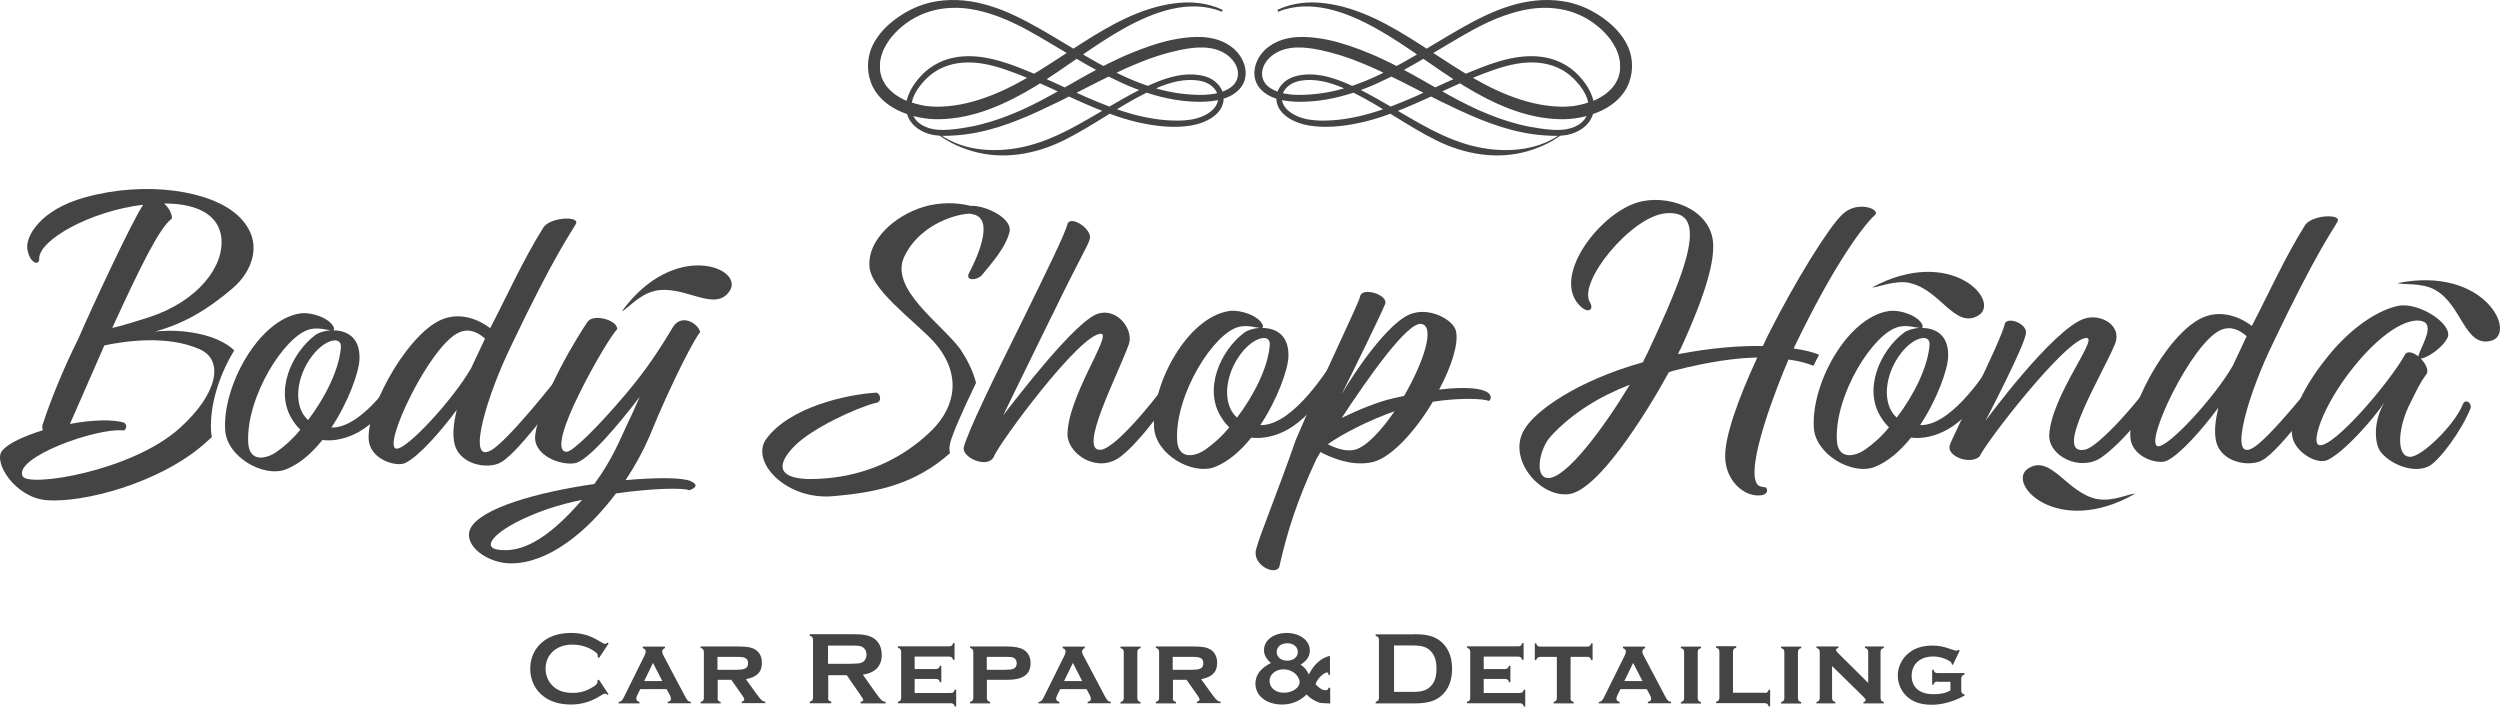 <svg width="184" height="52" viewBox="0 0 184 52" fill="none" xmlns="http://www.w3.org/2000/svg">
<path d="M44.806 51.078L44.714 51.143C44.639 51.078 44.593 51.051 44.528 51.051C44.473 51.051 44.324 51.115 44.157 51.226C43.509 51.641 42.795 51.853 42.026 51.853C41.22 51.853 40.553 51.66 40.043 51.281C39.395 50.811 39.024 50.063 39.024 49.215C39.024 48.366 39.395 47.628 40.043 47.157C40.562 46.779 41.22 46.585 42.035 46.585C42.805 46.585 43.407 46.76 44.111 47.185C44.361 47.342 44.473 47.388 44.547 47.388C44.593 47.388 44.621 47.369 44.704 47.295L44.797 47.36L44.093 48.421L43.991 48.356V48.255C43.991 48.163 43.972 48.107 43.88 48.043C43.444 47.664 42.795 47.443 42.11 47.443C40.961 47.443 40.154 48.172 40.154 49.224C40.154 49.74 40.377 50.229 40.766 50.562C41.118 50.857 41.563 50.995 42.156 50.995C42.666 50.995 43.092 50.885 43.546 50.617C43.861 50.442 43.972 50.331 43.972 50.193V50.082L44.074 50.017L44.778 51.078H44.806Z" fill="#444444"/>
<path d="M47.124 50.718L46.902 51.17C46.846 51.28 46.828 51.364 46.828 51.428C46.828 51.539 46.911 51.622 47.069 51.668V51.769H45.53V51.668C45.716 51.64 45.79 51.566 45.91 51.327L47.439 48.245C47.495 48.134 47.523 48.023 47.523 47.941C47.523 47.83 47.467 47.765 47.309 47.701V47.59H48.94V47.701C48.801 47.747 48.736 47.839 48.736 47.95C48.736 48.023 48.764 48.134 48.829 48.245L50.414 51.243C50.59 51.576 50.645 51.622 50.849 51.659V51.76H49.144V51.659C49.302 51.631 49.385 51.548 49.385 51.428C49.385 51.364 49.339 51.225 49.292 51.142L49.061 50.718H47.133H47.124ZM48.06 48.789L47.411 50.127H48.746L48.06 48.789Z" fill="#444444"/>
<path d="M52.805 51.382C52.823 51.557 52.87 51.612 53.046 51.668V51.769H51.563V51.659C51.739 51.612 51.785 51.557 51.804 51.382V47.968C51.785 47.793 51.739 47.747 51.563 47.682V47.581H54.306C55.019 47.581 55.334 47.645 55.622 47.83C55.909 48.014 56.076 48.365 56.076 48.78C56.076 49.463 55.724 49.823 54.899 49.989L55.696 51.096C56.02 51.529 56.122 51.631 56.335 51.649V51.751H54.584V51.649C54.723 51.612 54.778 51.557 54.778 51.483C54.778 51.419 54.741 51.345 54.667 51.234L53.824 50.035H52.823V51.373L52.805 51.382ZM54.315 49.288C54.862 49.288 55.056 49.158 55.056 48.817C55.056 48.475 54.871 48.346 54.315 48.346H52.805V49.297H54.315V49.288Z" fill="#444444"/>
<path d="M60.94 51.373C60.959 51.54 61.005 51.595 61.181 51.641V51.761H59.597V51.641C59.773 51.595 59.819 51.54 59.838 51.373V47.065C59.819 46.899 59.773 46.843 59.597 46.797V46.677H62.784C63.563 46.677 63.97 46.76 64.313 46.982C64.684 47.222 64.897 47.664 64.897 48.19C64.897 49.021 64.434 49.51 63.507 49.657L64.499 51.06C64.869 51.567 64.943 51.632 65.184 51.65V51.77H63.34V51.65C63.461 51.632 63.535 51.586 63.535 51.521C63.535 51.466 63.507 51.41 63.35 51.189L62.321 49.694H60.959V51.383L60.94 51.373ZM62.664 48.846C63.173 48.846 63.312 48.827 63.489 48.735C63.665 48.633 63.776 48.43 63.776 48.181C63.776 47.932 63.665 47.729 63.489 47.628C63.312 47.526 63.183 47.517 62.664 47.517H60.94V48.855H62.664V48.846Z" fill="#444444"/>
<path d="M67.326 51.003H69.986C70.162 50.985 70.217 50.939 70.273 50.763H70.375V52H70.273C70.217 51.824 70.162 51.778 69.986 51.76H66.085V51.658C66.26 51.603 66.307 51.548 66.325 51.372V47.959C66.307 47.783 66.26 47.737 66.085 47.672V47.571H69.865C70.032 47.571 70.097 47.506 70.152 47.331H70.254V48.567H70.152C70.097 48.383 70.041 48.337 69.865 48.328H67.317V49.241H68.892C69.068 49.222 69.124 49.176 69.18 49.001H69.281V50.21H69.18C69.124 50.025 69.068 49.979 68.892 49.97H67.317V50.994L67.326 51.003Z" fill="#444444"/>
<path d="M72.635 51.382C72.654 51.557 72.7 51.612 72.876 51.668V51.769H71.394V51.659C71.57 51.612 71.616 51.557 71.635 51.382V47.968C71.616 47.793 71.57 47.747 71.394 47.682V47.581H74.118C74.674 47.581 75.063 47.654 75.341 47.821C75.665 48.005 75.851 48.374 75.851 48.808C75.851 49.638 75.295 50.035 74.118 50.035H72.635V51.373V51.382ZM74.062 49.288C74.368 49.288 74.479 49.269 74.609 49.214C74.748 49.149 74.831 49.001 74.831 48.817C74.831 48.632 74.748 48.485 74.609 48.42C74.489 48.356 74.377 48.346 74.062 48.346H72.626V49.297H74.062V49.288Z" fill="#444444"/>
<path d="M78.029 50.718L77.806 51.17C77.751 51.28 77.732 51.364 77.732 51.428C77.732 51.539 77.816 51.622 77.973 51.668V51.769H76.435V51.668C76.62 51.64 76.695 51.566 76.815 51.327L78.344 48.245C78.4 48.134 78.427 48.023 78.427 47.941C78.427 47.83 78.372 47.765 78.214 47.701V47.59H79.845V47.701C79.706 47.747 79.641 47.839 79.641 47.95C79.641 48.023 79.669 48.134 79.734 48.245L81.319 51.243C81.495 51.576 81.55 51.622 81.754 51.659V51.76H80.049V51.659C80.207 51.631 80.29 51.548 80.29 51.428C80.29 51.364 80.244 51.225 80.197 51.142L79.966 50.718H78.038H78.029ZM78.965 48.789L78.316 50.127H79.65L78.965 48.789Z" fill="#444444"/>
<path d="M83.949 47.59V47.701C83.773 47.747 83.727 47.802 83.709 47.977V51.391C83.727 51.566 83.773 51.622 83.949 51.677V51.779H82.467V51.677C82.643 51.622 82.689 51.566 82.708 51.391V47.977C82.689 47.802 82.652 47.756 82.467 47.701V47.59H83.949Z" fill="#444444"/>
<path d="M86.311 51.382C86.33 51.557 86.376 51.612 86.552 51.668V51.769H85.069V51.659C85.245 51.612 85.292 51.557 85.31 51.382V47.968C85.292 47.793 85.245 47.747 85.069 47.682V47.581H87.812C88.526 47.581 88.841 47.645 89.128 47.83C89.415 48.014 89.582 48.365 89.582 48.78C89.582 49.463 89.23 49.823 88.405 49.989L89.202 51.096C89.526 51.529 89.628 51.631 89.842 51.649V51.751H88.09V51.649C88.229 51.612 88.285 51.557 88.285 51.483C88.285 51.419 88.248 51.345 88.174 51.234L87.33 50.035H86.33V51.373L86.311 51.382ZM87.822 49.288C88.368 49.288 88.563 49.158 88.563 48.817C88.563 48.475 88.377 48.346 87.822 48.346H86.311V49.297H87.822V49.288Z" fill="#444444"/>
<path d="M97.903 49.676H97.783C97.764 49.537 97.746 49.491 97.671 49.491C97.56 49.491 97.301 49.657 97.134 49.842C96.977 50.017 96.893 50.165 96.828 50.368C97.143 50.691 97.338 50.801 97.579 50.801C97.69 50.801 97.755 50.746 97.783 50.617H97.903V51.789C97.838 51.77 97.792 51.77 97.783 51.77L97.245 51.743C96.912 51.687 96.43 51.41 96.17 51.115C95.661 51.604 95.058 51.853 94.363 51.853C93.214 51.853 92.399 51.217 92.399 50.312C92.399 49.676 92.779 49.178 93.539 48.799C93.196 48.495 93.029 48.2 93.029 47.84C93.029 47.12 93.752 46.585 94.697 46.585C95.642 46.585 96.402 47.12 96.402 47.858C96.402 48.301 96.235 48.569 95.726 48.928C96.013 49.104 96.17 49.307 96.328 49.639C96.745 48.855 97.218 48.44 97.885 48.264V49.676H97.903ZM93.437 50.109C93.437 50.617 93.872 50.986 94.493 50.986C95.114 50.986 95.651 50.626 95.651 50.193C95.651 49.989 95.494 49.713 95.29 49.547C95.058 49.362 94.771 49.261 94.465 49.261C93.891 49.261 93.437 49.639 93.437 50.109ZM93.965 47.987C93.965 48.366 94.289 48.624 94.743 48.624C95.197 48.624 95.522 48.356 95.522 47.987C95.522 47.618 95.207 47.342 94.743 47.342C94.28 47.342 93.965 47.609 93.965 47.978V47.987Z" fill="#444444"/>
<path d="M104.094 46.677C105.049 46.677 105.595 46.834 106.059 47.222C106.596 47.674 106.874 48.356 106.874 49.224C106.874 50.091 106.596 50.783 106.059 51.226C105.605 51.613 105.039 51.77 104.094 51.77H101.25V51.65C101.426 51.604 101.472 51.549 101.49 51.383V47.074C101.472 46.908 101.426 46.853 101.25 46.806V46.687H104.094V46.677ZM104.002 50.921C104.678 50.921 105.049 50.792 105.336 50.469C105.605 50.174 105.725 49.787 105.725 49.215C105.725 48.642 105.605 48.264 105.336 47.96C105.049 47.628 104.678 47.508 104.002 47.508H102.602V50.921H104.002Z" fill="#444444"/>
<path d="M109.21 51.003H111.869C112.046 50.985 112.101 50.939 112.157 50.763H112.259V52H112.157C112.101 51.824 112.046 51.778 111.869 51.76H107.968V51.658C108.144 51.603 108.191 51.548 108.209 51.372V47.959C108.191 47.783 108.144 47.737 107.968 47.672V47.571H111.749C111.916 47.571 111.981 47.506 112.036 47.331H112.138V48.567H112.036C111.981 48.383 111.925 48.337 111.749 48.328H109.201V49.241H110.776C110.952 49.222 111.008 49.176 111.063 49.001H111.165V50.21H111.063C111.008 50.025 110.952 49.979 110.776 49.97H109.201V50.994L109.21 51.003Z" fill="#444444"/>
<path d="M115.584 51.382C115.603 51.557 115.649 51.612 115.825 51.668V51.769H114.343V51.668C114.519 51.612 114.565 51.557 114.584 51.382V48.346H113.351C113.175 48.364 113.119 48.411 113.064 48.586H112.962V47.35H113.064C113.11 47.525 113.175 47.58 113.351 47.59H116.826C116.993 47.59 117.067 47.525 117.113 47.35H117.215V48.586H117.113C117.058 48.401 117.002 48.355 116.826 48.346H115.594V51.382H115.584Z" fill="#444444"/>
<path d="M119.264 50.718L119.041 51.17C118.986 51.28 118.967 51.364 118.967 51.428C118.967 51.539 119.051 51.622 119.208 51.668V51.769H117.67V51.668C117.855 51.64 117.929 51.566 118.05 51.327L119.579 48.245C119.634 48.134 119.662 48.023 119.662 47.941C119.662 47.83 119.607 47.765 119.449 47.701V47.59H121.08V47.701C120.941 47.747 120.876 47.839 120.876 47.95C120.876 48.023 120.904 48.134 120.969 48.245L122.553 51.243C122.729 51.576 122.785 51.622 122.989 51.659V51.76H121.284V51.659C121.441 51.631 121.525 51.548 121.525 51.428C121.525 51.364 121.478 51.225 121.432 51.142L121.2 50.718H119.273H119.264ZM120.2 48.789L119.551 50.127H120.885L120.2 48.789Z" fill="#444444"/>
<path d="M125.194 47.59V47.701C125.018 47.747 124.971 47.802 124.953 47.977V51.391C124.971 51.566 125.018 51.622 125.194 51.677V51.779H123.711V51.677C123.887 51.622 123.933 51.566 123.952 51.391V47.977C123.933 47.802 123.896 47.756 123.711 47.701V47.59H125.194Z" fill="#444444"/>
<path d="M129.892 51.004C130.068 50.986 130.124 50.939 130.18 50.764H130.281V51.991H130.18C130.124 51.816 130.068 51.77 129.892 51.751H126.306V51.65C126.482 51.594 126.529 51.539 126.547 51.364V47.95C126.529 47.775 126.482 47.729 126.306 47.673V47.562H127.789V47.673C127.613 47.719 127.566 47.775 127.548 47.95V50.986H129.892V51.004Z" fill="#444444"/>
<path d="M132.569 47.59V47.701C132.393 47.747 132.346 47.802 132.328 47.977V51.391C132.346 51.566 132.393 51.622 132.569 51.677V51.779H131.086V51.677C131.262 51.622 131.308 51.566 131.327 51.391V47.977C131.308 47.802 131.271 47.756 131.086 47.701V47.59H132.569Z" fill="#444444"/>
<path d="M134.84 51.382C134.859 51.557 134.905 51.612 135.081 51.668V51.769H133.691V51.668C133.867 51.612 133.914 51.557 133.932 51.382V47.968C133.914 47.793 133.877 47.747 133.691 47.691V47.581H135.304V47.691C135.193 47.71 135.137 47.756 135.137 47.839C135.137 47.904 135.174 47.959 135.257 48.042L137.5 50.266V47.968C137.481 47.793 137.435 47.737 137.259 47.691V47.581H138.649V47.691C138.473 47.737 138.427 47.793 138.408 47.968V51.382C138.427 51.557 138.473 51.612 138.649 51.668V51.769H137.148V51.668C137.259 51.649 137.315 51.603 137.315 51.529C137.315 51.456 137.278 51.419 137.064 51.197L134.84 49.02V51.382Z" fill="#444444"/>
<path d="M142.596 50.154C142.42 50.172 142.365 50.218 142.309 50.394H142.207V49.296H142.309C142.355 49.471 142.429 49.536 142.596 49.536H144.588V49.647C144.412 49.702 144.366 49.757 144.348 49.951V50.827C144.366 51.003 144.412 51.067 144.588 51.114V51.197C143.801 51.63 142.958 51.87 142.179 51.87C141.484 51.87 140.919 51.713 140.493 51.381C139.983 50.993 139.677 50.375 139.677 49.72C139.677 49.065 140.002 48.41 140.558 48.004C140.993 47.672 141.558 47.515 142.235 47.515C142.698 47.515 143.032 47.58 143.625 47.792C143.835 47.86 143.958 47.893 143.995 47.893C143.995 47.893 144.079 47.875 144.144 47.829L144.236 47.875L143.736 48.936L143.643 48.89V48.871C143.643 48.779 143.606 48.733 143.504 48.668C143.161 48.447 142.717 48.318 142.272 48.318C141.317 48.318 140.697 48.881 140.697 49.739C140.697 50.597 141.299 51.095 142.309 51.095C142.819 51.095 143.208 51.012 143.551 50.818V50.182H142.596V50.154Z" fill="#444444"/>
<path d="M94.068 0.867C96.468 -0.12 99.146 0.904 101.268 2.085C103.52 3.34 105.531 4.964 107.736 6.311C109.886 7.621 112.296 8.737 114.862 8.774C115.817 8.793 116.78 8.608 117.652 8.239C118.504 7.879 119.301 7.28 119.736 6.449C120.218 5.508 120.246 4.392 119.82 3.432C119.403 2.5 118.625 1.744 117.791 1.19C116.957 0.627 115.984 0.221 114.983 0.083C113.695 -0.111 112.379 0.046 111.137 0.434C109.868 0.821 108.691 1.43 107.542 2.076C106.356 2.749 105.207 3.469 104.03 4.161C101.75 5.49 99.295 6.717 96.617 6.938C95.588 7.021 94.337 7.058 93.448 6.449C93.068 6.191 92.845 5.767 92.892 5.296C92.947 4.789 93.281 4.336 93.689 4.041C94.698 3.312 95.996 3.441 97.163 3.681C98.22 3.903 99.248 4.235 100.249 4.65C100.351 4.687 100.416 4.724 100.555 4.779C100.685 4.835 100.814 4.89 100.944 4.945C101.194 5.056 101.445 5.167 101.685 5.287C102.167 5.517 102.64 5.748 103.122 5.988C104.085 6.477 105.049 6.975 106.022 7.455C107.959 8.396 109.923 9.319 112.045 9.743C112.583 9.854 113.13 9.928 113.685 9.965C114.223 10.002 114.77 10.029 115.298 9.937C116.123 9.789 116.929 9.3 117.216 8.479C117.54 7.529 117.031 6.551 116.438 5.831C115.78 5.028 114.881 4.466 113.862 4.253C112.842 4.032 111.777 4.143 110.785 4.392C109.627 4.687 108.515 5.158 107.421 5.628C105.197 6.597 103.038 7.732 100.694 8.387C99.563 8.701 98.387 8.894 97.21 8.876C96.635 8.867 96.042 8.793 95.505 8.562C95.004 8.35 94.485 7.981 94.365 7.418C94.254 6.892 94.624 6.412 95.069 6.163C95.505 5.923 96.033 5.877 96.515 5.886C97.599 5.923 98.646 6.348 99.61 6.818C101.704 7.852 103.585 9.273 105.679 10.315C107.773 11.358 110.192 11.791 112.462 11.118C113.491 10.813 114.427 10.361 115.242 9.669C115.279 9.632 115.224 9.577 115.187 9.614C113.435 11.09 110.952 11.284 108.784 10.832C106.319 10.315 104.224 8.922 102.075 7.686C101.167 7.16 100.258 6.634 99.295 6.219C98.322 5.785 97.247 5.425 96.163 5.481C95.662 5.508 95.125 5.619 94.698 5.905C94.263 6.209 93.929 6.689 93.939 7.234C93.957 8.461 95.329 9.079 96.376 9.245C97.553 9.429 98.776 9.31 99.934 9.07C101.111 8.83 102.241 8.433 103.353 7.972C105.614 7.04 107.773 5.868 110.09 5.093C111.082 4.761 112.11 4.53 113.157 4.613C114.149 4.687 115.085 5.065 115.798 5.767C116.438 6.394 117.123 7.344 116.864 8.295C116.641 9.107 115.789 9.485 115.001 9.549C114.464 9.596 113.899 9.531 113.361 9.457C112.833 9.383 112.305 9.282 111.795 9.153C110.767 8.894 109.775 8.525 108.802 8.092C106.838 7.206 105.021 6.034 103.112 5.028C102.64 4.779 102.167 4.539 101.685 4.318C101.398 4.18 101.12 4.06 100.87 3.958C100.62 3.857 100.37 3.755 100.11 3.654C99.091 3.266 98.016 2.934 96.932 2.796C95.634 2.62 94.281 2.685 93.234 3.552C92.363 4.281 91.937 5.637 92.771 6.551C93.475 7.326 94.652 7.483 95.644 7.492C96.969 7.501 98.275 7.252 99.536 6.846C102.112 6.006 104.41 4.53 106.726 3.165C107.866 2.491 109.024 1.808 110.266 1.319C111.443 0.858 112.731 0.517 114.001 0.581C115.066 0.627 116.067 0.913 116.975 1.485C117.392 1.753 117.763 2.048 118.106 2.408C118.189 2.491 118.263 2.574 118.337 2.666C118.421 2.768 118.486 2.842 118.541 2.925C118.68 3.119 118.801 3.322 118.912 3.534C118.93 3.561 118.94 3.598 118.958 3.626C118.958 3.635 118.995 3.718 118.977 3.663C118.967 3.635 119.014 3.755 119.023 3.783C119.069 3.894 119.106 4.014 119.143 4.133C119.171 4.244 119.199 4.355 119.218 4.475C119.218 4.503 119.218 4.53 119.227 4.558C119.227 4.466 119.227 4.539 119.227 4.558C119.227 4.622 119.236 4.696 119.236 4.761C119.236 4.872 119.236 4.982 119.236 5.093C119.236 5.111 119.208 5.278 119.236 5.176C119.227 5.241 119.208 5.314 119.199 5.379C119.171 5.481 119.143 5.582 119.116 5.684C119.116 5.711 119.097 5.73 119.088 5.757C119.088 5.757 119.041 5.877 119.069 5.813C119.097 5.757 119.069 5.831 119.051 5.84C119.041 5.868 119.023 5.896 119.014 5.923C118.967 6.016 118.912 6.108 118.856 6.2C118.828 6.246 118.801 6.283 118.773 6.32C118.754 6.348 118.736 6.366 118.717 6.394C118.745 6.366 118.754 6.339 118.717 6.394C118.578 6.56 118.421 6.717 118.245 6.855C118.226 6.874 118.208 6.883 118.189 6.901C118.198 6.892 118.263 6.846 118.189 6.901C118.143 6.929 118.106 6.957 118.059 6.994C117.967 7.058 117.865 7.123 117.763 7.178C117.67 7.234 117.577 7.28 117.485 7.326C117.438 7.344 117.392 7.372 117.346 7.39C117.318 7.4 117.299 7.409 117.272 7.418C117.374 7.372 117.262 7.418 117.235 7.427C116.808 7.593 116.363 7.713 115.919 7.787C115.863 7.796 115.798 7.806 115.743 7.815C115.845 7.796 115.706 7.815 115.678 7.815C115.567 7.824 115.446 7.833 115.335 7.843C115.113 7.852 114.89 7.861 114.668 7.843C113.445 7.796 112.24 7.483 111.072 7.031C108.709 6.117 106.624 4.613 104.502 3.257C102.371 1.891 100.064 0.554 97.516 0.24C96.348 0.092 95.143 0.203 94.068 0.701C93.985 0.738 94.041 0.895 94.133 0.858L94.068 0.867Z" fill="#444444"/>
<path d="M89.934 0.867C87.534 -0.12 84.856 0.904 82.734 2.085C80.483 3.34 78.472 4.964 76.266 6.311C74.117 7.621 71.707 8.737 69.141 8.774C68.186 8.793 67.222 8.608 66.351 8.239C65.499 7.879 64.702 7.28 64.266 6.449C63.785 5.508 63.757 4.392 64.183 3.432C64.6 2.5 65.378 1.744 66.212 1.19C67.046 0.627 68.019 0.221 69.02 0.083C70.308 -0.111 71.624 0.046 72.866 0.434C74.135 0.821 75.312 1.43 76.461 2.076C77.647 2.749 78.796 3.469 79.973 4.161C82.252 5.49 84.708 6.717 87.386 6.938C88.415 7.021 89.666 7.058 90.555 6.449C90.935 6.191 91.158 5.767 91.111 5.296C91.056 4.789 90.722 4.336 90.314 4.041C89.304 3.312 88.007 3.441 86.839 3.681C85.783 3.903 84.754 4.235 83.754 4.65C83.652 4.687 83.587 4.724 83.448 4.779C83.318 4.835 83.188 4.89 83.059 4.945C82.808 5.056 82.558 5.167 82.317 5.287C81.835 5.517 81.363 5.748 80.881 5.988C79.917 6.477 78.954 6.975 77.981 7.455C76.044 8.396 74.079 9.319 71.957 9.743C71.42 9.854 70.873 9.928 70.317 9.965C69.78 10.002 69.233 10.029 68.705 9.937C67.88 9.789 67.074 9.3 66.787 8.479C66.463 7.529 66.972 6.551 67.565 5.831C68.223 5.028 69.122 4.466 70.141 4.253C71.161 4.032 72.226 4.143 73.218 4.392C74.376 4.687 75.488 5.158 76.581 5.628C78.805 6.597 80.965 7.732 83.309 8.387C84.439 8.701 85.616 8.894 86.793 8.876C87.368 8.867 87.961 8.793 88.498 8.562C88.999 8.35 89.517 7.981 89.638 7.418C89.749 6.892 89.378 6.412 88.934 6.163C88.498 5.923 87.97 5.877 87.488 5.886C86.404 5.923 85.357 6.348 84.393 6.818C82.299 7.852 80.418 9.273 78.323 10.315C76.229 11.358 73.811 11.791 71.54 11.118C70.512 10.813 69.576 10.361 68.761 9.669C68.724 9.632 68.779 9.577 68.816 9.614C70.567 11.09 73.051 11.284 75.219 10.832C77.684 10.315 79.778 8.922 81.928 7.686C82.836 7.16 83.744 6.634 84.708 6.219C85.681 5.785 86.756 5.425 87.84 5.481C88.341 5.508 88.878 5.619 89.304 5.905C89.74 6.209 90.073 6.689 90.064 7.234C90.046 8.461 88.674 9.079 87.627 9.245C86.45 9.429 85.227 9.31 84.069 9.07C82.892 8.83 81.761 8.433 80.649 7.972C78.388 7.04 76.229 5.868 73.913 5.093C72.921 4.761 71.893 4.53 70.846 4.613C69.854 4.687 68.918 5.065 68.205 5.767C67.565 6.394 66.879 7.344 67.139 8.295C67.361 9.107 68.214 9.485 69.001 9.549C69.539 9.596 70.104 9.531 70.642 9.457C71.17 9.383 71.698 9.282 72.208 9.153C73.236 8.894 74.228 8.525 75.201 8.092C77.165 7.206 78.981 6.034 80.89 5.028C81.363 4.779 81.835 4.539 82.317 4.318C82.605 4.18 82.883 4.06 83.133 3.958C83.383 3.857 83.633 3.755 83.893 3.654C84.912 3.266 85.987 2.934 87.071 2.796C88.368 2.62 89.721 2.685 90.768 3.552C91.639 4.281 92.066 5.637 91.232 6.551C90.528 7.326 89.351 7.483 88.359 7.492C87.034 7.501 85.727 7.252 84.467 6.846C81.891 6.006 79.593 4.53 77.276 3.165C76.137 2.491 74.978 1.808 73.737 1.319C72.56 0.858 71.272 0.517 70.002 0.581C68.937 0.627 67.936 0.913 67.028 1.485C66.611 1.753 66.24 2.048 65.897 2.408C65.814 2.491 65.74 2.574 65.666 2.666C65.582 2.768 65.517 2.842 65.462 2.925C65.323 3.119 65.202 3.322 65.091 3.534C65.073 3.561 65.063 3.598 65.045 3.626C65.045 3.635 65.008 3.718 65.026 3.663C65.035 3.635 64.989 3.755 64.98 3.783C64.933 3.894 64.897 4.014 64.859 4.133C64.832 4.244 64.804 4.355 64.785 4.475C64.785 4.503 64.785 4.53 64.776 4.558C64.776 4.466 64.776 4.539 64.776 4.558C64.776 4.622 64.767 4.696 64.767 4.761C64.767 4.872 64.767 4.982 64.767 5.093C64.767 5.111 64.794 5.278 64.767 5.176C64.776 5.241 64.794 5.314 64.804 5.379C64.832 5.481 64.859 5.582 64.887 5.684C64.887 5.711 64.906 5.73 64.915 5.757C64.915 5.757 64.961 5.877 64.933 5.813C64.906 5.757 64.933 5.831 64.952 5.84C64.961 5.868 64.98 5.896 64.989 5.923C65.035 6.016 65.091 6.108 65.147 6.2C65.174 6.246 65.202 6.283 65.23 6.32C65.249 6.348 65.267 6.366 65.286 6.394C65.249 6.339 65.258 6.366 65.286 6.394C65.425 6.56 65.582 6.717 65.758 6.855C65.777 6.874 65.795 6.883 65.814 6.901C65.74 6.846 65.805 6.892 65.814 6.901C65.86 6.929 65.897 6.957 65.944 6.994C66.036 7.058 66.138 7.123 66.24 7.178C66.333 7.234 66.425 7.28 66.518 7.326C66.564 7.344 66.611 7.372 66.657 7.39C66.685 7.4 66.703 7.409 66.731 7.418C66.629 7.372 66.74 7.418 66.768 7.427C67.195 7.593 67.639 7.713 68.084 7.787C68.14 7.796 68.205 7.806 68.26 7.815C68.158 7.796 68.297 7.815 68.325 7.815C68.436 7.824 68.557 7.833 68.668 7.843C68.89 7.852 69.113 7.861 69.335 7.843C70.558 7.796 71.763 7.483 72.93 7.031C75.293 6.117 77.378 4.613 79.5 3.257C81.632 1.891 83.939 0.554 86.487 0.24C87.655 0.092 88.859 0.203 89.934 0.701C90.018 0.738 89.962 0.895 89.87 0.858L89.934 0.867Z" fill="#444444"/>
<path d="M17.24 25.788C16.007 24.589 13.385 24.174 11.411 24.404C13.561 23.805 15.257 22.808 17.128 21.212C18.546 20.003 19.519 17.78 17.555 15.907C15.562 14.006 10.716 13.287 6.268 14.523C2.877 15.455 1.913 17.448 2.006 18.26C2.126 19.348 2.914 19.644 2.886 19.016C2.886 17.688 6.546 15.556 10.54 15.067C9.752 16.211 6.787 22.568 5.786 24.884C4.572 27.32 3.674 29.617 3.182 31.121C3.09 31.334 3.09 31.509 3.155 31.666C1.793 32.09 0.643 32.597 0.162 33.17C-0.533 33.981 1.098 36.63 3.433 36.814C6.064 37.026 11.661 35.605 15.016 32.69C15.22 32.514 15.414 32.339 15.59 32.173C15.562 32.026 15.544 31.878 15.535 31.73C15.424 29.885 16.1 27.652 17.24 25.788ZM12.653 16.091C12.681 15.759 12.44 15.307 12.078 14.975C14.766 14.975 16.1 15.971 16.285 17.448C16.554 19.588 14.562 22.181 10.957 23.353C9.836 23.712 8.928 23.989 8.261 24.137C10.318 19.653 11.735 16.756 12.643 16.091H12.653ZM13.227 31.509C9.688 34.701 2.098 35.873 1.672 35.061C0.949 33.677 7.149 31.444 9.113 31.684C9.298 31.619 9.382 31.26 9.141 31.112C8.298 30.845 6.722 30.9 5.147 31.204L7.63 25.539C7.63 25.539 7.658 25.447 7.695 25.419C9.271 25.087 12.319 24.663 14.654 25.687C16.526 26.471 16.044 28.971 13.237 31.5L13.227 31.509Z" fill="#444444"/>
<path d="M69.919 32.635C70.141 31.851 70.762 30.411 71.837 28.179C71.615 27.302 71.189 26.472 70.698 25.724C69.308 23.824 65.434 21.268 66.555 18.887C67.584 16.692 70.067 15.787 71.365 15.723L71.671 15.787C73.246 16.175 71.819 19.164 71.309 20.124C71.068 20.64 71.763 20.668 72.217 20.308C73.06 19.284 73.969 18.26 74.274 17.171C74.663 16.055 72.43 15.095 71.494 15.151H71.43C70.373 14.883 69.159 14.883 68.01 15.215C65.768 15.88 63.896 17.716 63.989 19.496C63.961 21.213 67.102 23.445 68.677 25.097C70.79 27.413 70.401 29.858 68.585 31.666C65.351 34.831 61.626 35.283 59.42 35.255C57.057 35.163 57.27 34.047 58.484 32.819C59.754 31.528 63.025 30.015 64.443 29.655C64.924 29.627 64.832 28.991 64.507 28.898C62.358 29.018 58.123 29.95 56.399 32.303C55.185 33.964 57.854 36.824 61.301 36.519C64.684 36.233 67.371 35.606 69.919 33.355C69.864 33.124 69.864 32.884 69.928 32.644L69.919 32.635Z" fill="#444444"/>
<path d="M132.015 25.64C135.045 19.311 137.222 16.515 138.001 15.823C138.455 15.399 136.666 14.707 135.582 15.796C134.619 16.7 132.163 20.612 130.106 24.709L129.744 25.465C128.113 25.438 126.019 25.585 123.508 26.065C123.573 25.88 123.656 25.733 123.721 25.613C125.686 21.332 126.168 19.136 126.084 17.872C125.899 15.307 122.609 14.227 120.459 14.919C117.615 15.823 114.103 20.492 116.345 22.568C116.892 23.076 117.346 22.808 117.012 22.236C116.132 20.732 120.042 15.971 122.544 15.704C123.693 15.584 124.147 16.036 124.296 16.608C124.722 18.139 123.415 21.369 121.303 25.88L120.913 26.665C116.076 28.021 112.954 30.254 112.175 31.638C110.933 33.714 113.269 36.611 115.446 36.371C117.596 36.131 121.108 30.53 122.832 27.393C122.952 27.366 123.073 27.301 123.221 27.273C125.788 26.609 127.789 26.342 129.337 26.314C127.882 29.451 126.946 32.154 126.974 33.603C126.974 35.291 128.271 36.528 129.485 36.463C130.18 36.435 130.124 35.983 129.939 35.863C129.791 35.863 129.457 35.799 129.364 35.679C128.364 34.535 130.875 28.205 131.635 26.462C132.515 26.581 133.09 26.766 133.358 26.886C133.405 26.904 133.442 26.904 133.479 26.914C133.608 26.646 133.738 26.379 133.886 26.111C133.534 25.954 132.932 25.779 132.024 25.65L132.015 25.64ZM113.899 35.181C112.898 35.088 113.324 32.985 114.14 32.108C115.715 30.392 117.772 29.156 119.95 28.316C118.106 31.389 115.233 35.301 113.899 35.181Z" fill="#444444"/>
<path d="M48.161 21.415C50.357 20.908 52.609 23.058 53.702 21.415C54.823 19.736 49.643 17.596 45.77 22.91C46.048 22.855 47.058 21.646 48.161 21.425V21.415Z" fill="#444444"/>
<path d="M140.595 20.843C142.801 21.332 143.894 24.238 145.599 23.223C147.341 22.19 143.607 18.029 137.797 21.147C138.066 21.212 139.502 20.566 140.595 20.833V20.843Z" fill="#444444"/>
<path d="M179.245 21.351C181.209 22.459 181.395 25.559 183.322 25.088C185.296 24.608 182.942 19.543 176.474 20.835C176.715 20.982 178.281 20.77 179.245 21.351Z" fill="#444444"/>
<path d="M154.346 36.73C152.132 36.296 150.964 33.417 149.287 34.469C147.572 35.549 151.409 39.608 157.135 36.342C156.857 36.278 155.44 36.97 154.346 36.721V36.73Z" fill="#444444"/>
<path d="M24.513 24.313C25.468 24.313 26.515 24.774 26.459 26.425C26.431 27.376 25.644 29.581 24.393 31.463H24.569C26.923 31.316 29.397 27.265 29.712 26.831C29.944 26.453 30.379 26.628 30.268 27.21C29.981 27.671 28.674 30.476 26.431 31.777C25.561 32.266 24.597 32.496 23.726 32.386C22.938 33.373 22.011 34.176 21.02 34.554C19.389 35.163 16.692 33.631 16.572 31.657C16.368 28.418 19.037 23.528 22.095 23.067C22.938 22.947 24.272 23.418 24.56 24.082C24.615 24.23 24.587 24.285 24.504 24.313H24.513ZM24.365 24.313C24.041 24.285 23.438 24.082 22.827 24.23C20.964 24.663 18.092 29.23 18.268 32.589C18.351 34.065 19.63 33.779 20.362 33.253C20.946 32.847 21.557 32.303 22.104 31.629C21.928 31.454 21.724 31.223 21.585 30.993C20.13 28.88 21.465 25.955 23.216 24.654C23.448 24.479 23.883 24.34 24.374 24.303L24.365 24.313ZM22.679 30.91C23.93 29.258 24.949 27.237 25.088 25.586C25.171 24.691 23.93 24.949 22.994 26.167C21.798 27.699 21.539 29.895 22.669 30.91H22.679Z" fill="#444444"/>
<path d="M37.644 25.409C35.902 28.943 34.299 34.147 36.106 33.16C37.264 32.578 40.924 28.011 41.684 26.941C41.944 26.765 42.324 26.886 42.268 27.375C41.749 28.445 38.228 33.279 36.866 34.027C35.939 34.58 33.641 34.23 33.409 32.431C33.326 31.849 33.382 31.157 33.613 30.17C32.39 31.822 30.796 33.612 29.832 34.073C29.276 34.359 27.627 33.953 27.219 32.772C26.552 30.862 29.749 24.754 32.446 23.546C33.873 22.909 35.29 23.546 36.078 24.154C37.273 21.866 38.515 19.089 40.026 16.69C40.637 15.943 42.731 15.906 42.379 16.487C41.944 17.271 40.869 18.655 37.644 25.4V25.409ZM34.679 27.088L35.698 24.92C35.207 24.487 34.568 24.136 33.808 24.459C31.658 25.354 28.053 32.966 29.184 33.021C29.971 33.076 33.372 29.377 34.679 27.088Z" fill="#444444"/>
<path d="M46.039 35.338C48.337 35.135 50.255 35.135 50.858 35.422C51.414 35.68 51.21 35.91 50.737 36.086C50.302 35.883 47.976 35.938 45.335 36.316C43.213 39.149 40.368 41.465 37.607 41.465C35.864 41.465 34.067 40.136 34.614 38.918C35.336 37.387 39.701 36.197 43.741 35.624C45.075 33.798 45.576 32.469 46.271 30.993C46.53 30.476 46.79 29.867 47.086 29.203C45.483 31.316 43.222 33.973 42.295 34.093C41.276 34.268 39.275 33.539 39.386 32.1C39.71 29.23 42.666 24.516 43.25 23.676C43.685 23.067 45.455 23.556 45.427 24.23C45.075 24.543 43.685 26.832 42.61 29.027C41.563 31.14 40.84 33.198 41.684 33.253C42.119 33.309 44.121 31.288 46.011 29.055C47.086 27.782 48.105 26.453 49.44 24.221C50.107 22.92 51.441 23.87 51.534 24.451C51.247 24.682 49.468 28.013 47.79 32.146C47.327 33.216 46.743 34.287 46.048 35.329L46.039 35.338ZM42.842 36.787C41.971 36.962 41.128 37.193 40.34 37.451C36.596 38.752 35.253 40.284 36.68 40.459C37.959 40.634 39.729 40.228 42.407 37.276L42.842 36.787Z" fill="#444444"/>
<path d="M77.388 23.296C75.238 27.66 74.571 29.081 73.839 30.557C74.858 29.256 79.241 23.499 80.872 23.066C82.299 22.687 83.457 24.311 83.077 25.354C82.262 27.614 79.297 33.252 81.011 33.104C82.141 33.021 85.394 29.026 86.793 26.858C87.173 26.572 87.405 26.913 87.349 27.374C86.126 29.543 83.893 32.523 82.493 33.593C80.835 34.866 78.75 33.51 78.574 32.144C78.425 29.45 81.854 24.625 81.048 24.569C79.537 24.45 73.431 32.753 73.144 33.621C72.68 34.543 70.734 33.648 70.938 32.901C71.29 31.655 72.912 28.297 75.442 23.213C76.952 20.113 78.379 17.253 78.583 16.441C78.87 15.86 80.381 16.875 80.214 17.567C80.094 18.083 79.398 19.126 77.397 23.296H77.388Z" fill="#444444"/>
<path d="M92.882 24.136C93.836 24.136 94.883 24.598 94.828 26.249C94.8 27.2 94.012 29.405 92.761 31.287H92.937C95.291 31.139 97.756 27.089 98.08 26.655C98.312 26.277 98.747 26.452 98.636 27.034C98.349 27.495 97.042 30.3 94.8 31.601C93.929 32.09 92.965 32.32 92.094 32.209C91.306 33.197 90.38 33.999 89.388 34.378C87.757 34.987 85.061 33.455 84.94 31.481C84.736 28.242 87.405 23.352 90.463 22.891C91.306 22.771 92.641 23.241 92.928 23.906C92.983 24.053 92.956 24.109 92.872 24.136H92.882ZM92.733 24.136C92.409 24.109 91.807 23.906 91.195 24.053C89.332 24.487 86.46 29.054 86.636 32.413C86.719 33.889 87.998 33.603 88.73 33.077C89.314 32.671 89.925 32.127 90.472 31.453C90.296 31.278 90.092 31.047 89.953 30.816C88.499 28.703 89.833 25.779 91.584 24.478C91.816 24.302 92.251 24.164 92.743 24.127L92.733 24.136ZM91.047 30.733C92.298 29.082 93.317 27.061 93.456 25.41C93.539 24.515 92.298 24.773 91.362 25.991C90.166 27.523 89.907 29.718 91.037 30.733H91.047Z" fill="#444444"/>
<path d="M98.775 28.97C99.498 27.696 102.232 23.526 103.974 23.064C105.336 22.631 107.05 23.59 107.171 24.421C107.347 25.343 106.819 26.995 105.92 28.674C107.782 28.444 109.117 28.554 109.552 28.933C109.812 29.163 109.728 29.422 109.58 29.514C109.256 29.338 107.43 29.256 105.457 29.569C104.122 31.82 102.232 33.878 100.805 34.053C99.378 34.284 98.016 33.703 97.172 33.269C97.089 33.472 96.969 33.647 96.885 33.786C95.43 36.913 94.707 39.257 94.151 41.739C93.827 42.403 92.085 41.536 92.465 40.383C92.697 39.432 94.003 36.304 95.375 32.365C97.061 28.37 100.054 22.243 100.11 21.8C100.23 21.108 102.204 21.68 101.945 22.382C101.509 23.424 99.415 27.678 98.775 28.951V28.97ZM102.64 30.27C100.721 30.935 98.72 31.977 97.728 32.697C98.368 33.02 99.091 33.251 99.702 33.103C100.545 32.9 101.648 31.71 102.64 30.27ZM98.748 30.759C99.999 30.151 101.416 29.569 102.556 29.311L103.344 29.136C104.771 26.672 105.67 23.987 104.595 23.84C103.603 23.692 100.786 27.659 98.757 30.75L98.748 30.759Z" fill="#444444"/>
<path d="M141.438 24.136C142.393 24.136 143.44 24.598 143.384 26.249C143.356 27.2 142.569 29.405 141.318 31.287H141.494C143.847 31.139 146.322 27.089 146.637 26.655C146.868 26.277 147.304 26.452 147.193 27.034C146.905 27.495 145.599 30.3 143.356 31.601C142.485 32.09 141.522 32.32 140.65 32.209C139.863 33.197 138.936 33.999 137.945 34.378C136.314 34.987 133.617 33.455 133.497 31.481C133.293 28.242 135.962 23.352 139.02 22.891C139.863 22.771 141.197 23.241 141.484 23.906C141.54 24.053 141.512 24.109 141.429 24.136H141.438ZM141.29 24.136C140.966 24.109 140.363 23.906 139.752 24.053C137.889 24.487 135.016 29.054 135.193 32.413C135.276 33.889 136.555 33.603 137.287 33.077C137.871 32.671 138.482 32.127 139.029 31.453C138.853 31.278 138.649 31.047 138.51 30.816C137.055 28.703 138.389 25.779 140.141 24.478C140.373 24.302 140.808 24.164 141.299 24.127L141.29 24.136ZM139.603 30.733C140.854 29.082 141.874 27.061 142.013 25.41C142.096 24.515 140.854 24.773 139.918 25.991C138.723 27.523 138.464 29.718 139.594 30.733H139.603Z" fill="#444444"/>
<path d="M146.089 31.028C146.089 31.028 151.112 24.173 153.437 23.444C154.633 23.065 156.199 23.96 155.671 25.298C154.8 27.466 150.963 33.657 153.493 33.085C154.447 32.855 157.441 29.616 159.192 26.922C159.627 26.599 159.831 27.208 159.748 27.476C158.414 29.93 156.236 32.569 154.661 33.667C153.122 34.737 150.741 33.584 150.824 31.987C151 29.118 154.429 24.901 153.586 24.874C152.131 24.791 146.034 32.716 145.709 33.584C145.014 34.248 143.244 33.584 143.504 32.772C143.763 31.96 147.284 25.132 147.572 23.776C147.859 23.314 149.203 23.831 149.11 24.532C148.99 25.52 146.089 31.046 146.089 31.046V31.028Z" fill="#444444"/>
<path d="M167.3 25.243C165.558 28.776 163.955 33.98 165.762 32.993C166.92 32.412 170.581 27.845 171.34 26.774C171.6 26.599 171.98 26.719 171.924 27.208C171.405 28.278 167.884 33.113 166.522 33.86C165.595 34.414 163.297 34.063 163.066 32.264C162.982 31.683 163.038 30.991 163.269 30.004C162.046 31.655 160.452 33.445 159.489 33.906C158.933 34.192 157.283 33.786 156.876 32.605C156.208 30.696 159.405 24.588 162.102 23.379C163.529 22.742 164.947 23.379 165.734 23.988C166.93 21.7 168.171 18.923 169.682 16.524C170.293 15.776 172.388 15.739 172.035 16.321C171.6 17.105 170.525 18.489 167.3 25.233V25.243ZM164.335 26.913L165.354 24.744C164.863 24.311 164.224 23.96 163.464 24.283C161.314 25.178 157.71 32.79 158.84 32.845C159.628 32.901 163.028 29.201 164.335 26.913Z" fill="#444444"/>
<path d="M178.17 26.397C178.55 26.775 178.781 27.292 178.578 27.55C178.142 28.131 177.938 28.565 177.243 29.977C176.483 31.656 176.372 33.621 177.391 33.621C178.263 33.621 180.672 31.25 181.256 29.774C181.432 29.312 181.923 29.626 181.839 30.032C181.172 31.711 179.541 33.907 178.763 34.313C177.605 34.894 175.853 34.138 175.186 33.215C174.751 32.606 174.667 30.955 175.51 29.598C174.695 30.816 172.601 33.215 171.322 33.852C170.506 34.23 168.913 33.27 168.709 32.117C168.477 30.816 169.404 28.445 171.757 25.723C173.388 23.869 175.158 22.798 176.493 22.512C178.003 22.199 180.533 23.841 180.153 24.828C179.801 25.585 178.642 26.36 178.179 26.387L178.17 26.397ZM177.994 26.221C178.077 25.705 179.152 24.108 178.429 23.703C177.614 23.269 175.612 24.026 173.166 27.089C170.933 29.893 170.052 32.643 170.701 32.763C171.776 32.966 175.9 28.104 177.002 26.111C177.178 25.788 177.614 25.935 177.994 26.231V26.221Z" fill="#444444"/>
</svg>
